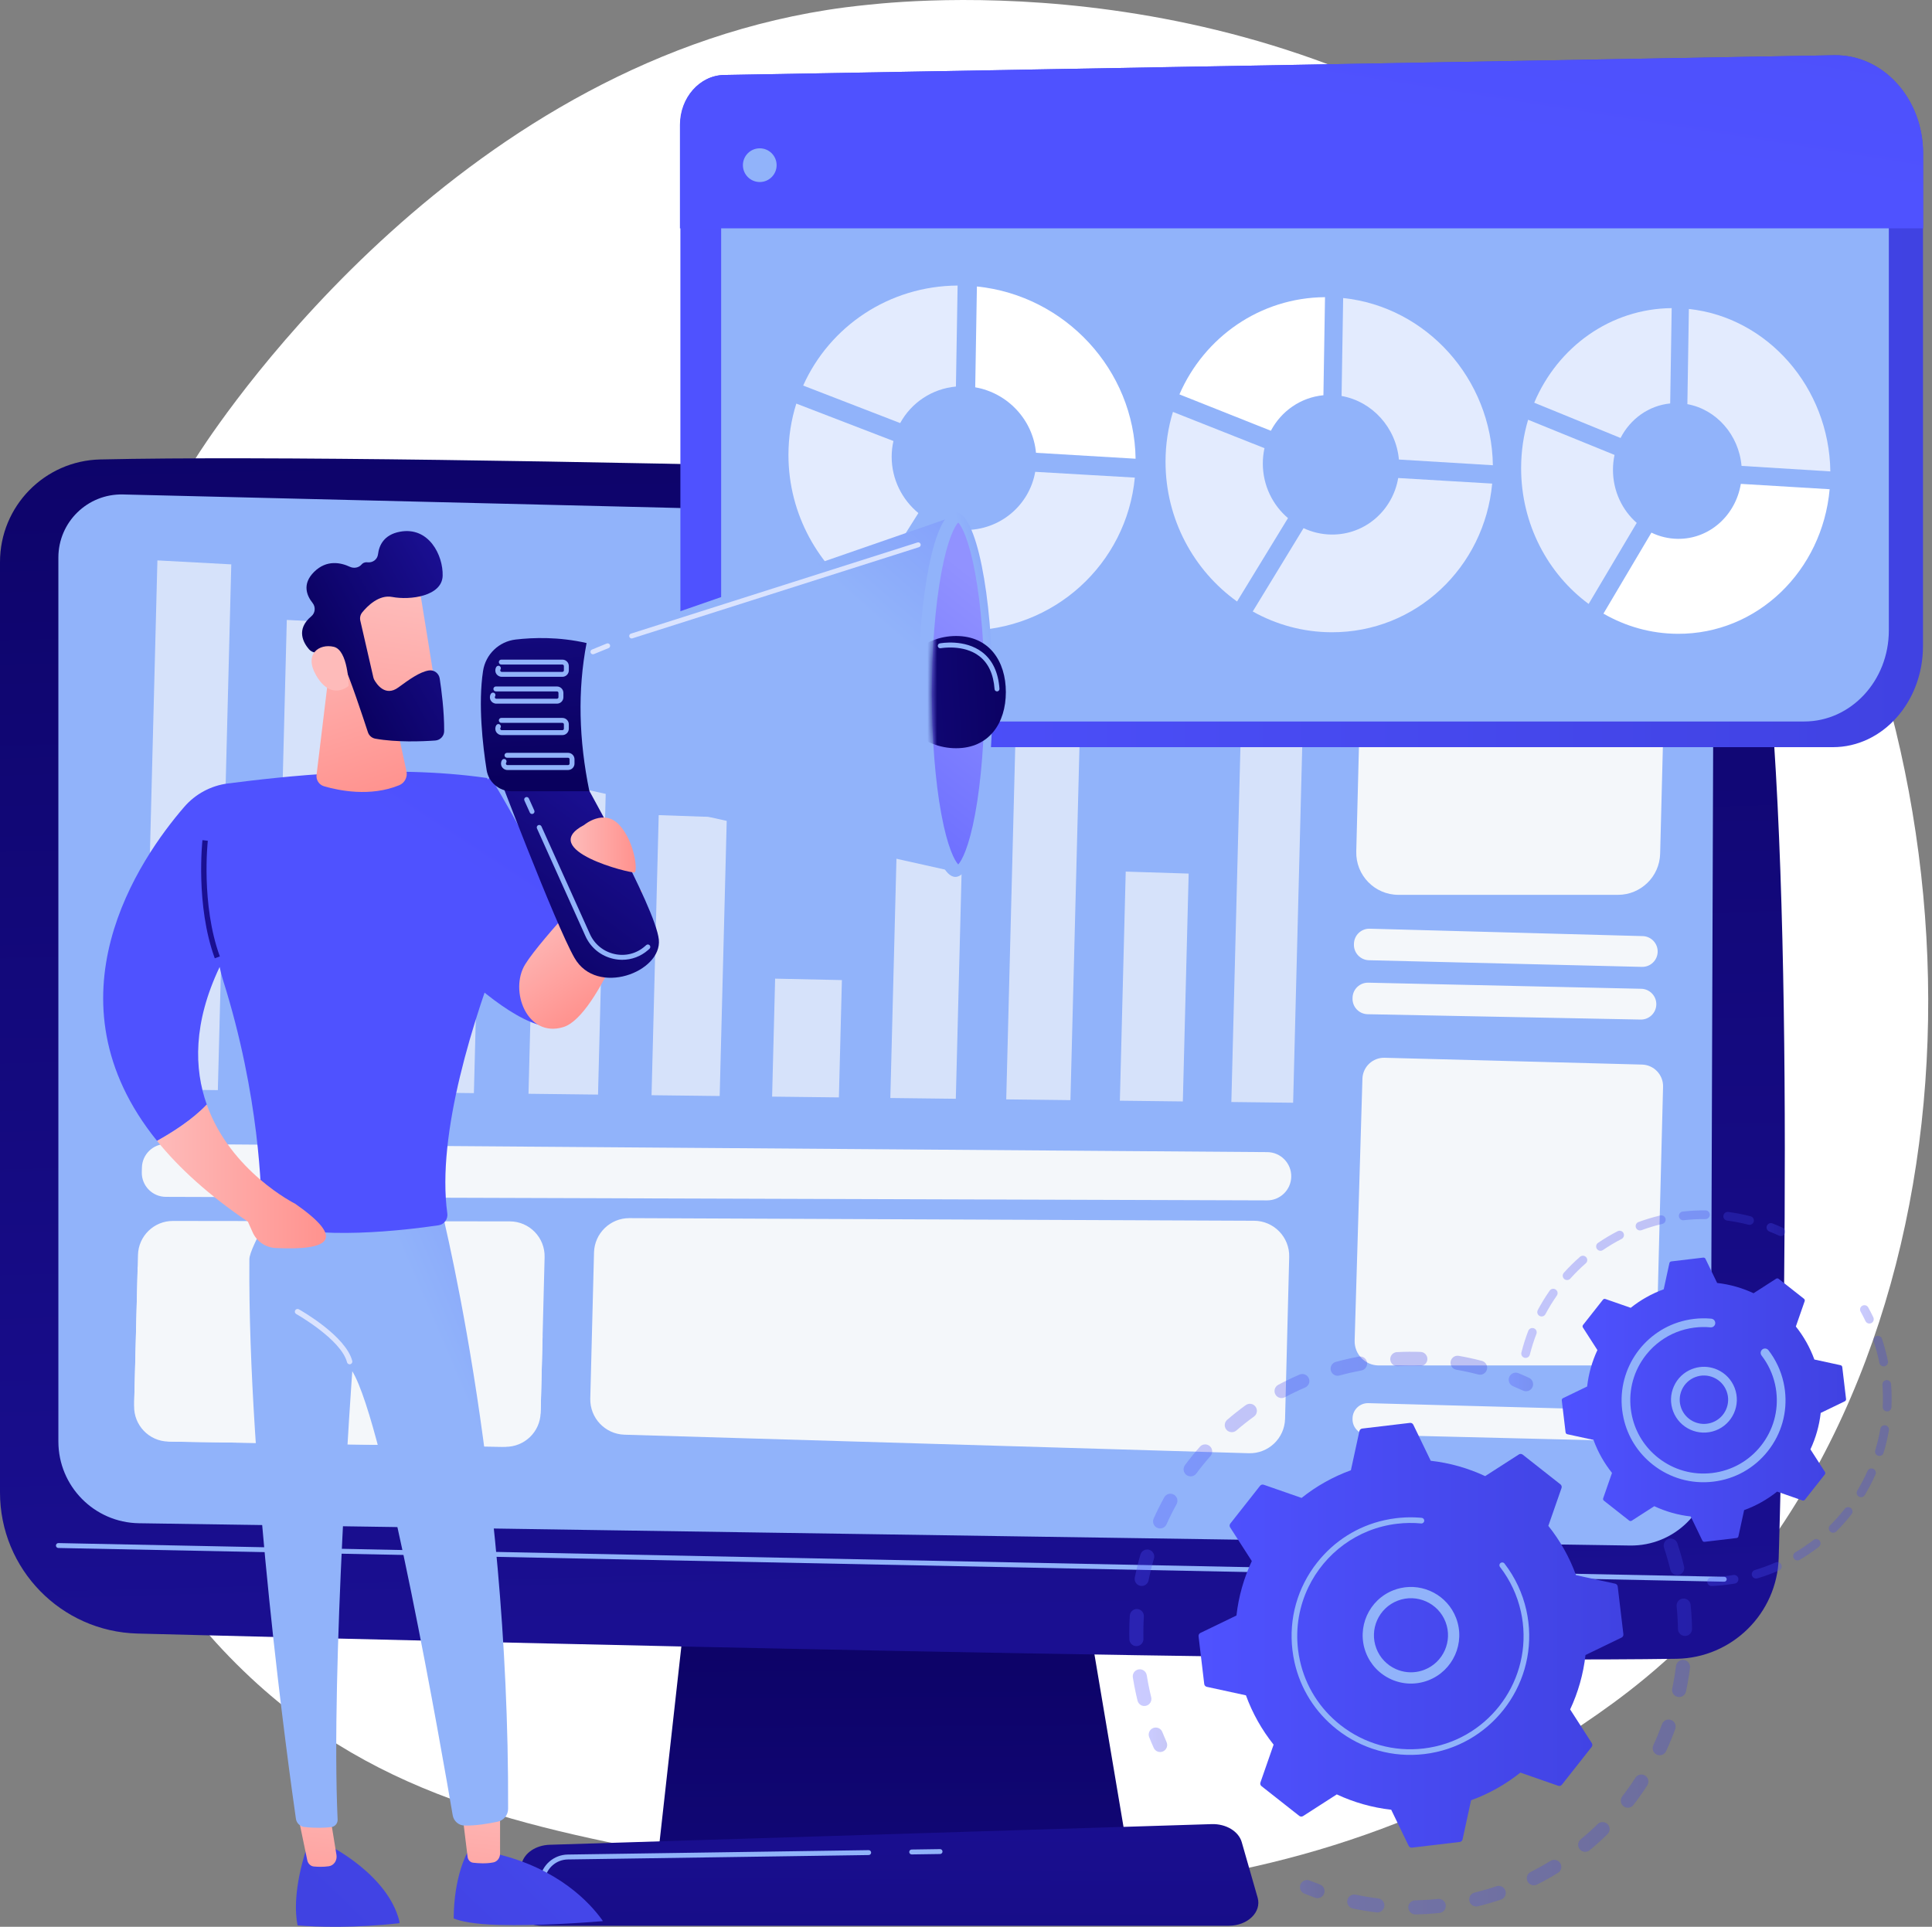 <svg xmlns="http://www.w3.org/2000/svg" width="401" height="400" viewBox="0 0 401 400" fill="none"><rect x="0" y="0" width="401" height="400" fill="#808080" stroke="none"/><path d="M352.619 338.06C342.321 348.674 333.108 354.913 326.053 359.624C257.254 405.562 178.609 392.321 154.294 387.796C115.065 380.494 81.95 375.343 53.498 349.638C-11.153 291.229 -8.009 169.382 41.392 93.903C47.25 84.953 96.577 11.836 175.392 1.533C177.32 1.281 178.758 1.138 180.018 1.005C192.21 -0.286 267.765 -7.1 329.373 44.515C338.191 51.904 352.383 65.23 365.544 85.556C413.665 159.875 413.817 274.979 352.619 338.06Z" fill="white"></path><path d="M145.066 309.095L136.672 384.376H234.057L221.372 309.095H145.066Z" fill="url(#paint0_linear_1279_3024)"></path><path d="M255.03 399.778H112.501C108.629 399.778 105.721 397.022 106.47 394.061L108.298 386.828C108.848 384.653 111.241 383.056 114.084 382.967L251.487 378.68C254.457 378.587 257.086 380.163 257.733 382.424L261.03 393.944C261.887 396.937 258.965 399.778 255.03 399.778Z" fill="url(#paint1_linear_1279_3024)"></path><path d="M0 116.675V309.826C0 325.716 12.662 338.709 28.546 339.119C99.094 340.938 280.799 345.349 347.957 344.359C359.499 344.189 368.85 334.952 369.183 323.413C370.478 278.542 372.581 170.641 364.798 120.546C363.159 109.997 354.254 102.108 343.584 101.767C284.473 99.876 87.947 93.871 20.821 95.379C9.244 95.639 0 105.096 0 116.675Z" fill="url(#paint2_linear_1279_3024)"></path><path d="M12.117 115.737V299.244C12.117 308.521 19.564 316.08 28.84 316.218L338.292 320.845C347.489 320.983 355.027 313.584 355.062 304.386L355.688 122.519C355.712 115.943 350.473 110.554 343.899 110.394L25.528 102.648C18.175 102.469 12.117 108.381 12.117 115.737Z" fill="#91B3FA"></path><path d="M357.882 328.355C357.882 328.355 357.875 328.355 357.871 328.355L12.108 321.355C11.827 321.35 11.604 321.117 11.61 320.836C11.615 320.555 11.86 320.321 12.129 320.338L357.892 327.337C358.173 327.343 358.396 327.575 358.39 327.856C358.385 328.134 358.158 328.355 357.882 328.355Z" fill="#91B3FA"></path><path d="M189.228 384.971C188.95 384.971 188.723 384.748 188.719 384.47C188.715 384.188 188.939 383.957 189.22 383.953L195.108 383.867C195.111 383.867 195.113 383.867 195.116 383.867C195.394 383.867 195.621 384.09 195.625 384.369C195.629 384.65 195.404 384.881 195.123 384.885L189.235 384.971H189.228Z" fill="#91B3FA"></path><path d="M111.744 395.835C111.717 395.835 111.69 395.833 111.663 395.828C111.386 395.784 111.196 395.523 111.241 395.246L112.081 389.985C112.536 387.137 114.959 385.038 117.843 384.996L180.293 384.083C180.573 384.079 180.805 384.303 180.81 384.584C180.814 384.866 180.589 385.097 180.308 385.101L117.858 386.014C115.469 386.049 113.463 387.786 113.086 390.145L112.246 395.406C112.206 395.656 111.99 395.835 111.744 395.835Z" fill="#91B3FA"></path><path d="M34.967 299.266L104.859 300.351C108.83 300.412 112.111 297.264 112.212 293.293L113.037 260.981C113.141 256.913 109.875 253.558 105.806 253.553L35.888 253.463C31.956 253.458 28.738 256.59 28.638 260.521L27.838 291.839C27.736 295.866 30.939 299.204 34.967 299.266Z" fill="#F4F7FA"></path><g opacity="0.7"><path d="M255.578 228.773L268.398 228.923L270.791 135.223L257.984 134.567L255.578 228.773Z" fill="#F4F7FA"></path><path d="M232.438 228.501L245.506 228.654L246.714 181.353L233.652 180.942L232.438 228.501Z" fill="#F4F7FA"></path><path d="M208.852 228.225L222.177 228.382L224.847 123.809L211.537 123.078L208.852 228.225Z" fill="#F4F7FA"></path><path d="M184.797 227.943L198.386 228.102L200.682 138.168L187.106 137.509L184.797 227.943Z" fill="#F4F7FA"></path><path d="M160.258 227.655L174.118 227.817L174.74 203.463L160.883 203.164L160.258 227.655Z" fill="#F4F7FA"></path><path d="M135.234 227.361L149.374 227.527L150.851 169.711L136.719 169.218L135.234 227.361Z" fill="#F4F7FA"></path><path d="M109.695 227.062L124.124 227.231L126.273 143.062L111.857 142.411L109.695 227.062Z" fill="#F4F7FA"></path><path d="M83.633 226.756L98.359 226.929L99.942 164.92L85.225 164.389L83.633 226.756Z" fill="#F4F7FA"></path><path d="M57.031 226.443L72.063 226.619L74.545 129.441L59.527 128.697L57.031 226.443Z" fill="#F4F7FA"></path><path d="M29.867 226.124L45.216 226.305L48.003 117.162L32.671 116.338L29.867 226.124Z" fill="#F4F7FA"></path></g><path d="M283.859 210.547L340.521 211.657C342.278 211.692 343.733 210.301 343.778 208.544C343.823 206.776 342.423 205.308 340.655 205.268L283.997 204.001C282.237 203.961 280.776 205.354 280.732 207.114L280.728 207.271C280.682 209.042 282.087 210.512 283.859 210.547Z" fill="#F4F7FA"></path><path d="M284.133 199.341L340.788 200.72C342.55 200.763 344.015 199.37 344.06 197.607C344.105 195.845 342.714 194.379 340.952 194.331L284.302 192.795C282.536 192.747 281.066 194.142 281.021 195.908L281.017 196.065C280.971 197.831 282.367 199.298 284.133 199.341Z" fill="#F4F7FA"></path><path d="M283.844 297.835L340.499 299.214C342.261 299.257 343.726 297.864 343.771 296.101C343.816 294.339 342.425 292.873 340.663 292.825L284.013 291.289C282.247 291.241 280.777 292.636 280.732 294.402L280.728 294.559C280.682 296.325 282.078 297.792 283.844 297.835Z" fill="#F4F7FA"></path><path d="M281.166 278.293C281.082 281.122 283.353 283.461 286.183 283.461L339.124 283.457C341.636 283.569 343.751 281.598 343.815 279.085L345.18 225.606C345.244 223.128 343.287 221.068 340.809 221.002L287.389 219.589C284.908 219.523 282.844 221.482 282.781 223.963L281.166 278.293Z" fill="#F4F7FA"></path><path d="M51.531 271.908C56.884 272.247 57.759 269.165 63.043 268.999C72.004 268.718 73.974 277.483 82.6 277.57C89.641 277.641 91.562 271.806 98.514 272.636C103.681 273.253 104.613 276.727 109.65 277.351C110.656 277.475 111.649 277.462 112.62 277.345L112.231 292.59C112.119 296.951 108.517 300.408 104.155 300.341L35.858 299.281C31.34 299.211 27.747 295.468 27.862 290.95L28.576 262.984C33.09 263.426 36.364 264.533 38.702 265.629C44.325 268.268 46.129 271.566 51.531 271.908Z" fill="#F4F7FA"></path><path d="M290.258 185.765H335.819C340.569 185.765 344.453 181.978 344.574 177.23L345.503 140.865C345.628 135.943 341.672 131.884 336.747 131.884H291.187C286.437 131.884 282.553 135.67 282.431 140.418L281.503 176.783C281.377 181.706 285.334 185.765 290.258 185.765Z" fill="#F4F7FA"></path><path d="M34.423 248.463L262.982 249.194C265.705 249.202 267.936 247.034 268.005 244.313C268.077 241.512 265.837 239.196 263.035 239.176L34.501 237.484C31.77 237.463 29.526 239.634 29.456 242.365L29.431 243.325C29.36 246.135 31.613 248.454 34.423 248.463Z" fill="#F4F7FA"></path><path d="M129.624 297.838L259.184 301.685C263.24 301.805 266.621 298.606 266.725 294.549L267.583 260.935C267.688 256.83 264.398 253.44 260.291 253.423L130.646 252.879C126.661 252.862 123.394 256.034 123.292 260.018L122.518 290.329C122.415 294.362 125.592 297.719 129.624 297.838Z" fill="#F4F7FA"></path><path d="M380.435 155.108H150.434C145.345 155.108 141.219 150.478 141.219 144.767V25.907C141.219 20.259 145.256 15.656 150.288 15.567L380.693 11.475C390.827 11.295 399.129 20.464 399.129 31.837V134.131C399.129 145.716 390.759 155.108 380.435 155.108Z" fill="url(#paint3_linear_1279_3024)"></path><path d="M374.474 149.778H158.34C153.557 149.778 149.68 145.607 149.68 140.462V33.373C149.68 28.285 153.474 24.138 158.202 24.058L374.717 20.372C384.24 20.209 392.041 28.47 392.041 38.717V130.879C392.041 141.317 384.176 149.778 374.474 149.778Z" fill="#91B3FA"></path><path d="M399.168 47.402V31.838C399.168 20.465 390.846 11.296 380.712 11.476L150.251 15.568C145.219 15.657 141.125 20.26 141.125 25.908V47.402H399.168V47.402Z" fill="url(#paint4_linear_1279_3024)"></path><path d="M157.694 37.788C159.626 37.788 161.193 36.221 161.193 34.289C161.193 32.356 159.626 30.79 157.694 30.79C155.762 30.79 154.195 32.356 154.195 34.289C154.195 36.221 155.762 37.788 157.694 37.788Z" fill="#91B3FA"></path><path opacity="0.74" d="M186.841 87.83C189.124 83.634 193.398 80.706 198.409 80.245L198.759 59.278C184.483 59.371 172.201 67.771 166.703 80.039L186.841 87.83Z" fill="white"></path><path d="M202.414 80.404C209.158 81.571 214.402 87.173 215.028 93.999L235.7 95.229C235.437 76.804 221.106 61.35 202.763 59.47L202.414 80.404Z" fill="white"></path><path opacity="0.74" d="M214.867 97.949C213.646 104.897 207.546 110.117 200.167 110.026C197.987 109.999 195.912 109.511 194.037 108.655L182.852 126.469C188.021 129.281 193.922 130.887 200.167 130.915C218.758 130.998 233.84 117.046 235.541 99.149L214.867 97.949Z" fill="white"></path><path opacity="0.74" d="M179.4 124.337L190.614 106.51C187.234 103.714 185.074 99.507 185.074 94.833C185.074 93.703 185.201 92.606 185.44 91.552L165.281 83.786C164.22 87.143 163.648 90.723 163.648 94.446C163.648 106.774 169.9 117.724 179.4 124.337Z" fill="white"></path><path d="M263.778 89.423C265.93 85.347 269.96 82.502 274.685 82.051L275.015 61.69C261.555 61.792 249.978 69.958 244.797 81.872L263.778 89.423Z" fill="white"></path><path opacity="0.74" d="M278.453 82.203C284.814 83.332 289.76 88.77 290.351 95.398L309.855 96.583C309.607 78.684 296.085 63.683 278.782 61.873L278.453 82.203Z" fill="white"></path><path opacity="0.74" d="M290.206 99.235C289.054 105.984 283.3 111.056 276.342 110.97C274.286 110.945 272.329 110.471 270.561 109.641L260.016 126.941C264.888 129.67 270.453 131.229 276.342 131.255C293.877 131.334 308.107 117.778 309.713 100.391L290.206 99.235Z" fill="white"></path><path opacity="0.74" d="M256.759 124.871L267.33 107.558C264.144 104.845 262.107 100.761 262.107 96.223C262.107 95.126 262.227 94.061 262.452 93.038L243.452 85.51C242.453 88.769 241.914 92.245 241.914 95.859C241.914 107.825 247.805 118.453 256.759 124.871Z" fill="white"></path><path opacity="0.74" d="M336.358 90.925C338.391 86.964 342.197 84.196 346.659 83.755L346.971 63.966C334.259 64.077 323.329 72.021 318.438 83.6L336.358 90.925Z" fill="white"></path><path opacity="0.74" d="M350.227 83.9C356.235 84.993 360.909 90.276 361.467 96.719L379.9 97.861C379.666 80.458 366.885 65.885 350.537 64.141L350.227 83.9Z" fill="white"></path><path d="M361.322 100.449C360.233 107.009 354.797 111.942 348.223 111.861C346.281 111.837 344.433 111.377 342.763 110.571L332.805 127.385C337.406 130.037 342.661 131.551 348.223 131.576C364.79 131.65 378.239 118.469 379.757 101.563L361.322 100.449Z" fill="white"></path><path opacity="0.74" d="M329.733 125.375L339.715 108.549C336.706 105.913 334.783 101.946 334.783 97.536C334.783 96.47 334.896 95.435 335.109 94.44L317.171 87.137C316.227 90.304 315.719 93.681 315.719 97.192C315.719 108.817 321.28 119.142 329.733 125.375Z" fill="white"></path><g opacity="0.3"><path d="M346.451 319.428C347.172 319.268 347.913 319.675 348.153 320.391C348.679 321.957 349.143 323.569 349.535 325.182C349.726 325.967 349.244 326.758 348.459 326.948C348.45 326.951 348.441 326.953 348.432 326.955C347.656 327.127 346.882 326.648 346.693 325.873C346.321 324.34 345.88 322.809 345.381 321.321C345.124 320.556 345.537 319.726 346.302 319.47C346.352 319.453 346.401 319.439 346.451 319.428ZM349.128 331.882C349.184 331.87 349.241 331.86 349.3 331.854C350.103 331.773 350.821 332.358 350.902 333.161C351.07 334.811 351.169 336.485 351.196 338.135C351.21 338.943 350.569 339.606 349.758 339.622C348.951 339.635 348.286 338.991 348.272 338.184C348.247 336.615 348.153 335.025 347.993 333.457C347.917 332.712 348.415 332.041 349.128 331.882ZM348.997 344.616C349.156 344.58 349.323 344.571 349.494 344.592C350.295 344.692 350.865 345.421 350.766 346.223C350.563 347.865 350.286 349.52 349.942 351.14C349.774 351.93 348.998 352.434 348.208 352.267C347.418 352.099 346.914 351.323 347.081 350.533C347.408 348.994 347.671 347.424 347.864 345.864C347.942 345.233 348.41 344.746 348.997 344.616ZM346.021 357.002C346.283 356.944 346.565 356.957 346.837 357.056C347.596 357.332 347.987 358.171 347.711 358.929C347.145 360.486 346.505 362.037 345.809 363.539C345.469 364.271 344.601 364.59 343.868 364.251C343.135 363.911 342.817 363.042 343.156 362.309C343.817 360.883 344.426 359.41 344.963 357.93C345.14 357.443 345.549 357.107 346.021 357.002ZM340.357 368.414C340.726 368.332 341.125 368.392 341.467 368.612C342.146 369.05 342.342 369.955 341.904 370.633C341.009 372.022 340.042 373.393 339.03 374.705C338.537 375.345 337.619 375.464 336.979 374.971C336.34 374.478 336.221 373.56 336.714 372.92C337.677 371.672 338.596 370.37 339.446 369.05C339.663 368.713 339.995 368.495 340.357 368.414ZM332.311 378.289C332.788 378.182 333.307 378.317 333.674 378.692C334.24 379.269 334.23 380.194 333.654 380.76C332.472 381.918 331.226 383.041 329.949 384.095C329.326 384.61 328.405 384.522 327.891 383.899C327.376 383.277 327.464 382.355 328.087 381.841C329.299 380.838 330.483 379.772 331.606 378.672C331.809 378.473 332.054 378.346 332.311 378.289ZM280.77 393.335C280.968 393.291 281.177 393.288 281.388 393.332C282.926 393.655 284.498 393.916 286.061 394.106C286.862 394.204 287.433 394.933 287.335 395.734C287.238 396.536 286.509 397.106 285.707 397.009C284.061 396.809 282.405 396.534 280.786 396.194C279.996 396.028 279.49 395.252 279.657 394.462C279.778 393.882 280.228 393.456 280.77 393.335ZM322.283 386.129C322.875 385.997 323.511 386.245 323.846 386.791C324.269 387.479 324.054 388.379 323.367 388.802C321.957 389.669 320.492 390.485 319.013 391.228C318.289 391.587 317.412 391.299 317.05 390.577C316.687 389.856 316.979 388.977 317.7 388.614C319.105 387.909 320.496 387.134 321.835 386.311C321.978 386.224 322.129 386.163 322.283 386.129ZM293.451 394.535C293.545 394.514 293.643 394.502 293.743 394.5C295.314 394.471 296.906 394.374 298.472 394.211C299.276 394.128 299.994 394.712 300.077 395.515C300.16 396.318 299.578 397.041 298.774 397.12C297.125 397.291 295.451 397.393 293.797 397.424C292.99 397.439 292.323 396.796 292.308 395.989C292.295 395.282 292.786 394.683 293.451 394.535ZM310.755 391.533C311.475 391.373 312.215 391.778 312.456 392.493C312.715 393.258 312.304 394.088 311.539 394.346C309.972 394.875 308.361 395.343 306.752 395.737C306.742 395.739 306.731 395.742 306.721 395.744C305.947 395.916 305.173 395.439 304.984 394.665C304.792 393.88 305.272 393.088 306.056 392.897C307.585 392.522 309.115 392.077 310.603 391.575C310.654 391.558 310.704 391.544 310.755 391.533Z" fill="url(#paint5_linear_1279_3024)"></path><path d="M270.959 390.321C271.24 390.259 271.542 390.278 271.829 390.395C272.527 390.681 273.242 390.957 273.955 391.216C274.714 391.491 275.106 392.329 274.831 393.088C274.556 393.848 273.717 394.241 272.958 393.964C272.208 393.692 271.456 393.402 270.721 393.102C269.974 392.796 269.616 391.942 269.922 391.195C270.11 390.734 270.507 390.422 270.959 390.321Z" fill="url(#paint6_linear_1279_3024)"></path></g><g opacity="0.3"><path d="M239.568 358.666C240.257 358.512 240.975 358.877 241.244 359.554C241.522 360.254 241.819 360.961 242.128 361.653C242.457 362.391 242.125 363.255 241.388 363.584C240.647 363.914 239.785 363.581 239.457 362.844C239.132 362.115 238.818 361.371 238.525 360.633C238.227 359.882 238.594 359.032 239.345 358.734C239.418 358.705 239.493 358.682 239.568 358.666Z" fill="url(#paint7_linear_1279_3024)"></path><path d="M280.045 282.033C280.702 281.887 281.364 281.751 282.03 281.626C282.824 281.477 283.588 282 283.737 282.794C283.886 283.587 283.36 284.355 282.57 284.501C281.032 284.789 279.509 285.14 278.026 285.547C277.247 285.76 276.443 285.304 276.229 284.525C276.015 283.746 276.473 282.941 277.251 282.727C278.168 282.475 279.108 282.242 280.045 282.033ZM289.697 280.724C289.777 280.706 289.859 280.695 289.944 280.691C291.573 280.609 293.224 280.596 294.851 280.652C295.657 280.679 296.289 281.356 296.262 282.163C296.234 282.97 295.557 283.604 294.751 283.574C293.206 283.521 291.638 283.534 290.089 283.611C289.283 283.651 288.596 283.03 288.556 282.224C288.52 281.502 289.014 280.876 289.697 280.724ZM269.991 285.276C270.664 285.126 271.369 285.47 271.651 286.127C271.97 286.869 271.626 287.729 270.884 288.047C269.464 288.656 268.051 289.334 266.684 290.063C265.971 290.442 265.086 290.174 264.706 289.461C264.326 288.748 264.596 287.863 265.308 287.483C266.748 286.715 268.236 286.001 269.731 285.36C269.816 285.323 269.904 285.295 269.991 285.276ZM302.212 281.482C302.393 281.442 302.585 281.436 302.779 281.469C304.385 281.748 305.998 282.098 307.574 282.511C308.355 282.715 308.823 283.514 308.618 284.295C308.413 285.077 307.615 285.544 306.833 285.339C305.337 284.948 303.805 284.615 302.28 284.351C301.484 284.213 300.951 283.456 301.089 282.66C301.193 282.059 301.651 281.607 302.212 281.482ZM259.096 291.459C259.648 291.336 260.246 291.541 260.599 292.029C261.073 292.683 260.927 293.597 260.273 294.071C259.022 294.977 257.793 295.949 256.619 296.961C256.008 297.488 255.084 297.42 254.557 296.807C254.03 296.196 254.099 295.273 254.71 294.746C255.946 293.681 257.24 292.657 258.557 291.703C258.723 291.582 258.907 291.501 259.096 291.459ZM249.821 299.884C250.263 299.786 250.743 299.893 251.108 300.215C251.713 300.749 251.771 301.673 251.236 302.279C250.211 303.44 249.223 304.657 248.3 305.898C247.818 306.546 246.903 306.68 246.254 306.198C245.606 305.715 245.472 304.799 245.954 304.151C246.926 302.846 247.966 301.565 249.045 300.343C249.257 300.103 249.53 299.949 249.821 299.884ZM242.604 310.13C242.94 310.055 243.302 310.098 243.627 310.277C244.334 310.667 244.592 311.556 244.202 312.263C243.453 313.621 242.754 315.024 242.123 316.436C241.794 317.173 240.93 317.504 240.192 317.174C239.455 316.844 239.124 315.98 239.453 315.242C240.117 313.757 240.853 312.28 241.641 310.851C241.852 310.469 242.209 310.218 242.604 310.13ZM237.793 321.706C238.026 321.654 238.274 321.658 238.519 321.729C239.294 321.955 239.74 322.767 239.514 323.542C239.08 325.029 238.706 326.552 238.4 328.067C238.241 328.859 237.469 329.371 236.678 329.212C235.886 329.053 235.374 328.281 235.534 327.49C235.856 325.893 236.25 324.29 236.706 322.724C236.861 322.194 237.29 321.818 237.793 321.706ZM235.64 334.059C235.771 334.03 235.908 334.019 236.048 334.028C236.854 334.077 237.468 334.771 237.418 335.576C237.324 337.119 237.294 338.686 237.33 340.234C237.349 341.041 236.707 341.71 235.902 341.729C235.094 341.748 234.425 341.109 234.406 340.301C234.368 338.671 234.4 337.022 234.5 335.398C234.54 334.732 235.02 334.197 235.64 334.059ZM236.253 346.576C236.283 346.57 236.312 346.564 236.342 346.559C237.14 346.432 237.889 346.975 238.016 347.773C238.196 348.898 238.413 350.032 238.66 351.142C238.75 351.544 238.844 351.944 238.941 352.342C239.134 353.127 238.654 353.919 237.87 354.111C237.08 354.321 236.294 353.824 236.101 353.04C235.998 352.621 235.9 352.201 235.806 351.778C235.545 350.61 235.318 349.417 235.129 348.233C235.006 347.466 235.505 346.743 236.253 346.576Z" fill="url(#paint8_linear_1279_3024)"></path><path d="M314.287 284.992C314.57 284.929 314.875 284.949 315.164 285.069C315.895 285.372 316.633 285.697 317.359 286.034C318.091 286.374 318.409 287.243 318.069 287.976C317.729 288.708 316.86 289.027 316.127 288.686C315.438 288.366 314.737 288.058 314.043 287.77C313.297 287.46 312.943 286.605 313.253 285.859C313.443 285.402 313.838 285.092 314.287 284.992Z" fill="url(#paint9_linear_1279_3024)"></path></g><path d="M316.045 301.975C315.816 301.795 315.498 301.779 315.253 301.937L308.257 306.436C304.738 304.792 300.931 303.697 296.959 303.25L293.342 295.767C293.215 295.504 292.935 295.351 292.646 295.386L282.739 296.562C282.449 296.597 282.213 296.811 282.151 297.096L280.387 305.219C276.63 306.583 273.186 308.539 270.15 310.962L262.295 308.226C262.02 308.13 261.714 308.22 261.533 308.449L255.36 316.286C255.179 316.515 255.164 316.833 255.322 317.078L259.821 324.074C258.177 327.593 257.082 331.4 256.635 335.372L249.152 338.99C248.889 339.116 248.736 339.396 248.77 339.685L249.947 349.593C249.981 349.882 250.196 350.118 250.481 350.18L258.603 351.944C259.968 355.701 261.924 359.145 264.347 362.181L261.611 370.036C261.515 370.311 261.605 370.618 261.834 370.798L269.671 376.971C269.9 377.152 270.218 377.167 270.464 377.009L277.459 372.51C280.978 374.154 284.785 375.249 288.757 375.696L292.375 383.179C292.501 383.442 292.781 383.595 293.07 383.561L302.978 382.384C303.267 382.35 303.503 382.135 303.565 381.85L305.329 373.728C309.086 372.364 312.531 370.407 315.567 367.984L323.421 370.72C323.697 370.816 324.003 370.726 324.183 370.497L330.356 362.66C330.537 362.431 330.552 362.113 330.394 361.868L325.895 354.872C327.54 351.353 328.635 347.546 329.081 343.574L336.565 339.956C336.827 339.83 336.98 339.55 336.946 339.261L335.769 329.354C335.735 329.064 335.52 328.828 335.235 328.766L327.113 327.002C325.748 323.245 323.792 319.801 321.369 316.765L324.105 308.91C324.201 308.635 324.111 308.329 323.882 308.148L316.045 301.975Z" fill="url(#paint10_linear_1279_3024)"></path><path d="M290.683 329.681C295.454 328.619 300.425 331.189 302.223 335.888C304.199 341.053 301.605 346.862 296.441 348.838C293.939 349.796 291.214 349.722 288.768 348.63C286.322 347.538 284.448 345.558 283.491 343.057C281.515 337.892 284.108 332.083 289.273 330.106C289.738 329.928 290.21 329.787 290.683 329.681ZM294.513 346.982C294.881 346.9 295.246 346.791 295.605 346.653C299.564 345.138 301.553 340.683 300.038 336.724C298.523 332.764 294.069 330.774 290.109 332.291C286.149 333.806 284.161 338.261 285.676 342.22C286.41 344.138 287.847 345.656 289.722 346.493C291.246 347.173 292.913 347.338 294.513 346.982Z" fill="#91B3FA"></path><path d="M287.334 315.589C288.153 315.406 288.987 315.264 289.832 315.164C290.098 315.132 290.364 315.105 290.631 315.081C291.947 314.968 293.271 314.959 294.58 315.056C294.598 315.057 294.616 315.058 294.634 315.059C294.684 315.063 294.735 315.067 294.786 315.072C294.884 315.08 294.983 315.089 295.081 315.098C295.34 315.122 295.543 315.311 295.597 315.552C295.61 315.611 295.615 315.673 295.609 315.735C295.578 316.057 295.293 316.292 294.972 316.262C293.317 316.106 291.634 316.127 289.97 316.325C281.705 317.305 274.944 322.491 271.572 329.484C269.696 333.374 268.869 337.823 269.415 342.42C269.511 343.226 269.647 344.022 269.821 344.803C270.993 350.063 273.915 354.722 278.206 358.101C283.134 361.984 289.28 363.715 295.51 362.975C308.377 361.445 317.592 349.741 316.065 336.88C315.971 336.087 315.837 335.302 315.664 334.528C314.916 331.172 313.442 328.018 311.337 325.296C311.283 325.225 311.247 325.147 311.229 325.065C311.181 324.851 311.257 324.618 311.442 324.475C311.698 324.278 312.065 324.324 312.262 324.58C314.472 327.438 316.02 330.75 316.805 334.273C316.987 335.085 317.127 335.909 317.226 336.742C318.83 350.244 309.146 362.533 295.648 364.136C289.107 364.913 282.656 363.096 277.482 359.02C272.977 355.473 269.91 350.582 268.68 345.06C268.497 344.239 268.354 343.404 268.254 342.558C267.477 336.017 269.294 329.566 273.369 324.392C276.918 319.886 281.81 316.819 287.334 315.589Z" fill="#91B3FA"></path><g opacity="0.3"><path d="M386.778 270.97C387.159 270.885 387.566 271.055 387.764 271.415C388.135 272.086 388.49 272.778 388.82 273.47C389.035 273.92 388.844 274.459 388.394 274.674C387.944 274.891 387.405 274.697 387.19 274.247C386.875 273.587 386.537 272.928 386.183 272.288C385.942 271.852 386.1 271.302 386.537 271.06C386.614 271.018 386.695 270.988 386.778 270.97Z" fill="url(#paint11_linear_1279_3024)"></path><path d="M389.566 277.334C390.013 277.235 390.472 277.487 390.619 277.931C391.035 279.184 391.392 280.472 391.679 281.76C391.739 282.031 391.796 282.304 391.852 282.578C391.949 283.067 391.603 283.53 391.144 283.642C390.655 283.74 390.179 283.423 390.081 282.934C390.028 282.672 389.973 282.412 389.916 282.153C389.642 280.924 389.302 279.695 388.905 278.501C388.748 278.027 389.004 277.516 389.477 277.359C389.507 277.349 389.537 277.341 389.566 277.334ZM391.411 286.528C391.453 286.518 391.496 286.511 391.539 286.508C392.037 286.47 392.471 286.843 392.509 287.34C392.631 288.936 392.655 290.553 392.581 292.147C392.557 292.645 392.132 293.029 391.636 293.007C391.138 292.983 390.753 292.561 390.776 292.062C390.848 290.542 390.824 289 390.708 287.478C390.674 287.024 390.98 286.624 391.411 286.528ZM390.971 295.894C391.083 295.869 391.201 295.866 391.321 295.886C391.812 295.971 392.142 296.438 392.057 296.93C391.784 298.504 391.41 300.079 390.944 301.609C390.799 302.087 390.296 302.356 389.817 302.21C389.34 302.065 389.071 301.56 389.216 301.084C389.66 299.624 390.017 298.123 390.277 296.622C390.341 296.25 390.624 295.971 390.971 295.894ZM388.241 304.866C388.424 304.825 388.62 304.841 388.804 304.922C389.26 305.125 389.465 305.66 389.262 306.115C388.61 307.578 387.863 309.012 387.039 310.379C386.781 310.806 386.226 310.942 385.799 310.686C385.372 310.429 385.234 309.874 385.492 309.446C386.278 308.143 386.991 306.775 387.612 305.38C387.733 305.108 387.972 304.926 388.241 304.866ZM383.404 312.899C383.659 312.842 383.936 312.896 384.158 313.07C384.55 313.377 384.619 313.945 384.311 314.338C383.325 315.596 382.252 316.805 381.121 317.931C380.768 318.285 380.196 318.283 379.844 317.929C379.492 317.576 379.493 317.004 379.846 316.652C380.925 315.577 381.949 314.424 382.89 313.223C383.024 313.052 383.207 312.943 383.404 312.899ZM376.764 319.514C377.094 319.44 377.452 319.556 377.674 319.841C377.98 320.235 377.908 320.802 377.515 321.108C376.252 322.089 374.916 323 373.545 323.815C373.114 324.069 372.562 323.928 372.307 323.5C372.052 323.071 372.193 322.517 372.622 322.262C373.93 321.485 375.203 320.617 376.406 319.682C376.515 319.597 376.638 319.542 376.764 319.514ZM368.71 324.303C369.123 324.211 369.557 324.42 369.733 324.822C369.933 325.279 369.724 325.811 369.268 326.012C367.808 326.65 366.289 327.206 364.753 327.662C364.271 327.797 363.771 327.531 363.629 327.053C363.487 326.576 363.76 326.073 364.238 325.93C365.703 325.496 367.152 324.966 368.544 324.357C368.599 324.333 368.654 324.315 368.71 324.303ZM355.049 327.463C355.1 327.451 355.153 327.444 355.207 327.442C356.523 327.385 357.858 327.255 359.177 327.055C359.377 327.026 359.573 326.995 359.768 326.961C360.26 326.879 360.726 327.209 360.808 327.701C360.892 328.194 360.56 328.675 360.069 328.743C359.86 328.777 359.652 328.811 359.443 328.842C358.065 329.05 356.665 329.186 355.286 329.246C354.787 329.268 354.366 328.882 354.345 328.383C354.325 327.939 354.63 327.556 355.049 327.463Z" fill="url(#paint12_linear_1279_3024)"></path></g><g opacity="0.3"><path d="M344.619 252.322C345.1 252.215 345.58 252.515 345.694 252.996C345.808 253.481 345.508 253.968 345.023 254.083C343.561 254.428 342.109 254.865 340.705 255.383C340.239 255.55 339.718 255.317 339.545 254.848C339.373 254.38 339.613 253.861 340.08 253.688C341.552 253.146 343.075 252.687 344.607 252.325C344.611 252.324 344.615 252.323 344.619 252.322ZM349.171 251.531C349.203 251.524 349.235 251.519 349.268 251.515C350.83 251.339 352.419 251.256 353.99 251.268C354.489 251.273 354.89 251.68 354.886 252.178C354.882 252.678 354.472 253.077 353.976 253.075C352.476 253.063 350.96 253.142 349.469 253.31C348.974 253.366 348.527 253.009 348.471 252.514C348.419 252.05 348.727 251.63 349.171 251.531ZM335.968 255.514C336.359 255.427 336.774 255.609 336.966 255.982C337.195 256.424 337.021 256.969 336.578 257.198C335.243 257.887 333.939 258.663 332.701 259.505C332.287 259.784 331.727 259.678 331.447 259.266C331.166 258.854 331.273 258.291 331.686 258.011C332.983 257.128 334.35 256.315 335.75 255.593C335.821 255.557 335.894 255.53 335.968 255.514ZM358.397 251.61C358.497 251.588 358.603 251.583 358.711 251.596C360.271 251.801 361.834 252.104 363.356 252.498C363.839 252.623 364.129 253.116 364.004 253.599C363.879 254.08 363.386 254.371 362.904 254.247C361.452 253.872 359.963 253.583 358.475 253.387C357.981 253.322 357.633 252.869 357.698 252.374C357.749 251.988 358.037 251.691 358.397 251.61ZM328.346 260.702C328.658 260.632 328.997 260.731 329.222 260.988C329.551 261.364 329.513 261.935 329.138 262.263C328.01 263.25 326.931 264.316 325.931 265.433C325.597 265.805 325.026 265.836 324.655 265.503C324.284 265.17 324.252 264.599 324.585 264.227C325.634 263.057 326.765 261.938 327.948 260.903C328.066 260.8 328.203 260.734 328.346 260.702ZM322.19 267.567C322.429 267.514 322.688 267.557 322.904 267.708C323.313 267.994 323.413 268.557 323.127 268.966C322.267 270.197 321.474 271.492 320.77 272.812C320.535 273.253 319.988 273.419 319.548 273.185C319.108 272.95 318.941 272.404 319.176 271.964C319.914 270.579 320.745 269.222 321.647 267.931C321.781 267.739 321.978 267.615 322.19 267.567ZM317.856 275.71C318.024 275.673 318.204 275.682 318.377 275.75C318.842 275.929 319.074 276.452 318.895 276.917C318.353 278.318 317.894 279.765 317.529 281.217C317.407 281.699 316.917 281.994 316.433 281.872C315.949 281.75 315.656 281.26 315.777 280.776C316.16 279.254 316.642 277.736 317.209 276.266C317.322 275.974 317.571 275.774 317.856 275.71Z" fill="url(#paint13_linear_1279_3024)"></path><path d="M367.372 253.931C367.542 253.893 367.725 253.904 367.899 253.973C368.618 254.256 369.332 254.563 370.021 254.883C370.473 255.093 370.67 255.63 370.46 256.082C370.249 256.533 369.713 256.73 369.26 256.521C368.603 256.216 367.922 255.924 367.236 255.653C366.772 255.47 366.544 254.945 366.727 254.482C366.842 254.192 367.089 253.994 367.372 253.931Z" fill="url(#paint14_linear_1279_3024)"></path></g><path d="M369.177 265.483C369.024 265.362 368.81 265.352 368.646 265.458L363.965 268.468C361.611 267.368 359.063 266.635 356.405 266.336L353.984 261.329C353.9 261.153 353.713 261.051 353.519 261.074L346.889 261.861C346.696 261.884 346.538 262.027 346.496 262.218L345.316 267.653C342.802 268.566 340.497 269.875 338.465 271.496L333.209 269.666C333.025 269.602 332.821 269.661 332.7 269.815L328.569 275.059C328.448 275.212 328.438 275.425 328.543 275.589L331.554 280.27C330.454 282.625 329.721 285.172 329.422 287.83L324.415 290.251C324.239 290.336 324.136 290.523 324.159 290.717L324.947 297.346C324.97 297.54 325.113 297.698 325.304 297.739L330.739 298.919C331.652 301.434 332.961 303.738 334.582 305.77L332.752 311.026C332.688 311.21 332.747 311.415 332.901 311.535L338.145 315.666C338.298 315.787 338.511 315.797 338.675 315.692L343.356 312.681C345.711 313.782 348.258 314.514 350.917 314.813L353.337 319.821C353.422 319.996 353.609 320.099 353.803 320.076L360.432 319.289C360.626 319.266 360.784 319.122 360.825 318.932L362.006 313.496C364.52 312.583 366.825 311.274 368.856 309.653L374.112 311.484C374.297 311.548 374.501 311.488 374.622 311.335L378.753 306.09C378.873 305.937 378.884 305.724 378.778 305.56L375.768 300.879C376.868 298.524 377.601 295.977 377.899 293.319L382.907 290.898C383.083 290.813 383.185 290.626 383.162 290.433L382.375 283.803C382.352 283.609 382.208 283.452 382.018 283.41L376.583 282.23C375.67 279.716 374.361 277.411 372.74 275.379L374.57 270.123C374.634 269.939 374.574 269.734 374.421 269.614L369.177 265.483Z" fill="url(#paint15_linear_1279_3024)"></path><path d="M352.192 283.903C353.614 283.586 355.094 283.733 356.448 284.337C358.114 285.081 359.391 286.429 360.043 288.134C361.389 291.65 359.622 295.607 356.105 296.955C352.58 298.296 348.629 296.533 347.283 293.016C346.631 291.312 346.681 289.455 347.425 287.79C348.169 286.123 349.517 284.846 351.222 284.195C351.541 284.073 351.865 283.976 352.192 283.903ZM354.753 295.48C354.99 295.428 355.226 295.357 355.459 295.268C358.047 294.277 359.346 291.366 358.356 288.779C357.876 287.526 356.937 286.533 355.712 285.987C354.486 285.439 353.121 285.403 351.867 285.882C350.614 286.361 349.621 287.301 349.074 288.526C348.527 289.752 348.49 291.117 348.97 292.371C349.871 294.725 352.362 296.013 354.753 295.48Z" fill="#91B3FA"></path><path d="M349.872 274.09C350.43 273.966 350.998 273.869 351.577 273.8C352.727 273.663 353.892 273.643 355.043 273.741C355.095 273.745 355.146 273.75 355.198 273.755C355.597 273.792 355.911 274.085 355.995 274.457C356.015 274.547 356.021 274.642 356.012 274.739C355.965 275.236 355.524 275.598 355.028 275.553C353.955 275.451 352.865 275.465 351.791 275.594L351.79 275.594C351.731 275.6 351.672 275.608 351.614 275.616C349.073 275.942 346.71 276.89 344.688 278.352C343.59 279.146 342.593 280.093 341.724 281.176C341.716 281.185 341.709 281.194 341.702 281.203C341.681 281.23 341.659 281.257 341.638 281.284C339.125 284.475 338.005 288.453 338.484 292.486C338.545 293.008 338.633 293.523 338.746 294.029C339.505 297.434 341.396 300.45 344.174 302.639C347.365 305.152 351.343 306.271 355.376 305.792C359.406 305.312 363.015 303.292 365.528 300.102C368.041 296.911 369.162 292.933 368.683 288.9C368.622 288.386 368.535 287.878 368.424 287.377C367.939 285.204 366.986 283.163 365.623 281.401C365.539 281.292 365.483 281.171 365.456 281.045C365.382 280.714 365.499 280.355 365.785 280.134C366.18 279.83 366.746 279.901 367.052 280.296C368.577 282.268 369.644 284.553 370.186 286.983C370.311 287.544 370.409 288.112 370.477 288.686C371.013 293.199 369.759 297.65 366.947 301.22C364.135 304.789 360.105 307.053 355.59 307.586C351.077 308.122 346.627 306.869 343.057 304.057C339.949 301.609 337.833 298.235 336.984 294.425C336.858 293.859 336.759 293.283 336.69 292.7C335.653 283.963 341.462 275.963 349.872 274.09Z" fill="#91B3FA"></path><path d="M81.828 187.211C81.828 187.211 108.641 219.867 118.505 211.998C128.369 204.129 101.738 161.235 101.738 161.235L81.828 187.211Z" fill="url(#paint16_linear_1279_3024)"></path><path d="M82.921 399.245C82.924 399.085 82.913 398.923 82.872 398.76C80.451 389.159 68.432 383.18 68.432 383.18L63.669 383.553C60.931 392.015 61.283 397.204 61.723 399.516C61.735 399.58 61.755 399.642 61.772 399.705C65.7 400.056 73.787 400.285 82.921 399.245Z" fill="url(#paint17_linear_1279_3024)"></path><path d="M61.758 376.459L63.775 386.169C63.923 386.881 64.469 387.414 65.132 387.476C65.942 387.552 67.096 387.597 68.257 387.426C69.297 387.273 70.022 386.216 69.837 385.081L68.435 376.459H61.758Z" fill="url(#paint18_linear_1279_3024)"></path><path d="M125.113 398.822C125.078 398.749 125.048 398.674 124.999 398.604C122.448 395.041 115.952 387.944 103.116 384.866L96.958 384.672C96.958 384.672 94.216 389.438 94.164 398.266C95.57 398.841 98.291 399.46 103.551 399.607C111.682 399.835 121.326 399.135 125.113 398.822Z" fill="url(#paint19_linear_1279_3024)"></path><path d="M95.812 375.339C95.881 375.798 96.725 382.774 97.052 385.479C97.129 386.122 97.595 386.619 98.182 386.69C99.231 386.815 100.927 386.929 102.412 386.625C103.213 386.46 103.792 385.691 103.792 384.797V373.846L95.812 375.339Z" fill="url(#paint20_linear_1279_3024)"></path><path d="M90.878 248.026C90.878 248.026 105.73 304.471 105.462 375.501C105.457 376.796 104.548 377.914 103.28 378.181C101.413 378.574 98.668 379.041 96.395 378.977C95.182 378.943 94.168 378.043 93.964 376.847C91.882 364.634 79.93 295.834 73.121 284.664C73.121 284.664 68.641 345.941 70.073 377.732C70.109 378.522 69.53 379.208 68.744 379.299C67.551 379.437 65.644 379.541 63.216 379.284C62.295 379.186 61.551 378.489 61.419 377.572C59.936 367.236 51.398 305.712 51.761 261.393C51.782 258.893 58.371 248.026 58.371 248.026H90.878Z" fill="url(#paint21_linear_1279_3024)"></path><path d="M101.106 161.513C80.666 158.557 58.213 161.269 47.316 162.642C43.787 163.087 40.56 164.826 38.235 167.517C29.014 178.188 8.779 207.404 32.596 236.843C35.644 235.151 39.974 232.438 42.916 229.299C40.281 221.871 40.065 212.379 45.587 200.739C45.776 201.662 46.009 202.575 46.293 203.474C53.904 227.586 54.31 247.651 54.293 252.276C54.29 252.904 54.667 253.469 55.251 253.703C65.267 257.717 84.549 255.328 91.022 254.363C92.209 254.186 93.007 253.081 92.843 251.893C90.566 235.397 98.297 211.275 104.445 195.441C106.874 189.184 102.378 163.267 101.106 161.513Z" fill="url(#paint22_linear_1279_3024)"></path><path d="M68.525 137.536L65.704 160.864C65.576 161.922 66.227 162.923 67.25 163.222C70.313 164.118 76.87 165.474 82.862 163.008C83.999 162.54 84.627 161.31 84.366 160.108L80.799 143.689L68.525 137.536Z" fill="url(#paint23_linear_1279_3024)"></path><path d="M86.823 120.956C87 121.278 90.776 145.23 90.776 145.23L77.054 147.096L70.102 124.926C70.102 124.926 83.874 115.571 86.823 120.956Z" fill="url(#paint24_linear_1279_3024)"></path><path d="M75.183 127.131C74.793 127.61 74.646 128.238 74.785 128.839L77.491 140.624C77.532 140.803 77.595 140.973 77.684 141.133C78.175 142.017 79.963 144.708 82.67 142.718C84.978 141.023 87.121 139.497 88.987 139.187C90.077 139.006 91.098 139.766 91.266 140.857C91.612 143.106 92.218 147.657 92.189 151.777C92.182 152.809 91.372 153.657 90.342 153.729C87.624 153.921 82.305 154.136 77.904 153.347C77.182 153.217 76.592 152.702 76.363 152.004C75.359 148.932 72.51 140.333 71.332 138.03C70.237 135.89 67.051 135.525 65.578 135.474C65.019 135.454 64.498 135.207 64.132 134.784C63.033 133.516 61.316 130.691 64.626 127.931C65.449 127.245 65.546 126.006 64.877 125.169C63.679 123.669 62.636 121.246 65.206 118.709C67.807 116.141 70.749 116.791 72.613 117.661C73.438 118.045 74.457 117.879 75.047 117.185C75.31 116.877 75.698 116.668 76.273 116.734C77.358 116.859 78.329 116.146 78.461 115.061C78.687 113.203 79.684 111.017 82.973 110.39C89.005 109.242 91.996 115.285 91.876 119.526C91.757 123.766 85.146 124.639 81.398 123.925C78.645 123.4 76.257 125.813 75.183 127.131Z" fill="url(#paint25_linear_1279_3024)"></path><path d="M72.374 142.375C72.374 142.375 72.265 134.976 69.273 134.273C66.281 133.57 63.045 135.725 65.593 140.162C68.762 145.68 72.374 142.375 72.374 142.375Z" fill="url(#paint26_linear_1279_3024)"></path><path d="M44.578 198.936C40.541 187.887 42.006 174.546 42.021 174.412L43.134 174.539C43.119 174.67 41.685 187.756 45.631 198.552L44.578 198.936Z" fill="url(#paint27_linear_1279_3024)"></path><path d="M72.57 283.225C72.322 283.225 72.094 283.058 72.029 282.805C70.797 278.055 61.574 272.834 61.481 272.782C61.212 272.631 61.116 272.29 61.267 272.02C61.419 271.75 61.758 271.654 62.03 271.805C62.426 272.028 71.762 277.313 73.113 282.524C73.191 282.823 73.011 283.129 72.712 283.207C72.664 283.219 72.617 283.225 72.57 283.225Z" fill="#DAE3FE"></path><path d="M42.914 229.298C39.972 232.437 35.642 235.15 32.594 236.842C37.145 242.468 43.304 248.102 51.457 253.616L52.443 255.829C53.288 257.725 55.134 258.983 57.208 259.082C68.603 259.625 71.756 257.208 61.266 249.892C61.266 249.892 47.851 243.216 42.914 229.298Z" fill="url(#paint28_linear_1279_3024)"></path><path d="M126.69 179.85C126.69 179.85 112.312 194.796 108.99 200.219C105.669 205.641 109.366 215.516 116.912 213.223C124.459 210.931 133.243 184.996 133.243 184.996L126.69 179.85Z" fill="url(#paint29_linear_1279_3024)"></path><path d="M102.625 158.623C102.625 158.623 115.26 191.946 119.252 198.878C123.886 206.925 137.419 201.798 136.746 195.063C136.072 188.329 120.261 160.493 120.261 160.493L102.625 158.623Z" fill="url(#paint30_linear_1279_3024)"></path><path d="M119.693 134.348L198.225 107.12L197.401 180.804L117.547 162.987L119.693 134.348Z" fill="url(#paint31_linear_1279_3024)"></path><path d="M198.301 182.043C202.563 182.043 206.017 165.089 206.017 144.176C206.017 123.263 202.563 106.309 198.301 106.309C194.04 106.309 190.586 123.263 190.586 144.176C190.586 165.089 194.04 182.043 198.301 182.043Z" fill="url(#paint32_linear_1279_3024)"></path><path d="M198.885 179.453C198.187 178.744 196.668 176.008 195.366 168.933C194.107 162.096 193.414 153.227 193.414 143.962C193.414 134.696 194.107 125.828 195.366 118.991C196.668 111.916 198.187 109.18 198.885 108.471C199.582 109.18 201.101 111.916 202.404 118.991C203.662 125.828 204.355 134.696 204.355 143.962C204.355 153.227 203.662 162.096 202.404 168.933C201.101 176.008 199.582 178.744 198.885 179.453Z" fill="url(#paint33_linear_1279_3024)"></path><mask id="mask0_1279_3024" style="mask-type:luminance" maskUnits="userSpaceOnUse" x="193" y="108" width="21" height="72"><path d="M198.885 179.453C198.187 178.744 196.668 176.008 195.366 168.933C194.107 162.096 193.414 153.227 193.414 143.962C193.414 134.696 194.107 125.828 195.366 118.991C196.668 111.916 198.187 109.18 198.885 108.471C199.582 109.18 201.101 111.916 202.404 118.991C203.662 125.828 213.595 134.696 213.595 143.962C213.595 153.227 203.662 162.096 202.404 168.933C201.101 176.008 199.582 178.744 198.885 179.453Z" fill="white"></path></mask><g mask="url(#mask0_1279_3024)"><path d="M208.771 143.68C208.771 150.114 205.305 155.33 198.445 155.33C191.585 155.33 186.023 150.114 186.023 143.68C186.023 137.246 191.585 132.03 198.445 132.03C205.305 132.03 208.771 137.246 208.771 143.68Z" fill="url(#paint34_linear_1279_3024)"></path></g><path d="M107.029 132.764C110.724 132.335 116.021 132.181 121.749 133.492C119.862 143.35 120.147 153.625 122.329 164.264H106.174C103.598 164.264 101.402 162.393 101 159.849C100.195 154.749 99.211 146.178 100.26 139.293C100.787 135.839 103.558 133.167 107.029 132.764Z" fill="url(#paint35_linear_1279_3024)"></path><path d="M116.727 140.502H104.14C103.651 140.502 103.201 140.234 102.967 139.804C102.733 139.374 102.753 138.852 103.019 138.441C103.172 138.204 103.489 138.136 103.726 138.29C103.963 138.443 104.031 138.759 103.878 138.997C103.787 139.137 103.839 139.267 103.866 139.316C103.892 139.365 103.972 139.479 104.14 139.479H116.727C116.9 139.479 117.04 139.339 117.04 139.166V138.271C117.04 138.098 116.9 137.958 116.727 137.958H104.047C103.765 137.958 103.536 137.729 103.536 137.446C103.536 137.164 103.765 136.935 104.047 136.935H116.727C117.464 136.935 118.063 137.534 118.063 138.271V139.166C118.063 139.903 117.464 140.502 116.727 140.502Z" fill="#91B3FA"></path><path d="M115.602 146.076H103.015C102.526 146.076 102.076 145.809 101.842 145.379C101.608 144.949 101.628 144.427 101.894 144.016C102.047 143.778 102.364 143.71 102.601 143.864C102.838 144.017 102.906 144.334 102.753 144.571C102.661 144.712 102.714 144.841 102.74 144.891C102.767 144.94 102.847 145.054 103.015 145.054H115.602C115.775 145.054 115.915 144.913 115.915 144.741V143.846C115.915 143.673 115.775 143.532 115.602 143.532H102.922C102.639 143.532 102.41 143.303 102.41 143.021C102.41 142.739 102.639 142.51 102.922 142.51H115.602C116.339 142.51 116.938 143.109 116.938 143.845V144.741C116.938 145.477 116.339 146.076 115.602 146.076Z" fill="#91B3FA"></path><path d="M131.105 132.541C130.888 132.541 130.687 132.402 130.618 132.185C130.532 131.916 130.681 131.628 130.95 131.543L190.429 112.615C190.699 112.529 190.986 112.679 191.072 112.947C191.157 113.216 191.009 113.504 190.74 113.59L131.26 132.517C131.209 132.533 131.156 132.541 131.105 132.541Z" fill="#DAE3FE"></path><path d="M123.067 135.829C122.865 135.829 122.674 135.709 122.593 135.511C122.486 135.25 122.612 134.952 122.873 134.845L125.934 133.593C126.195 133.486 126.494 133.612 126.601 133.873C126.707 134.135 126.582 134.433 126.321 134.54L123.26 135.791C123.196 135.817 123.131 135.829 123.067 135.829Z" fill="#DAE3FE"></path><path d="M116.727 152.605H104.14C103.651 152.605 103.201 152.338 102.967 151.908C102.733 151.477 102.753 150.955 103.019 150.544C103.172 150.306 103.489 150.239 103.726 150.392C103.963 150.545 104.031 150.862 103.878 151.099C103.786 151.24 103.839 151.37 103.865 151.419C103.892 151.468 103.973 151.582 104.14 151.582H116.727C116.9 151.582 117.04 151.442 117.04 151.269V150.374C117.04 150.201 116.9 150.061 116.727 150.061H104.047C103.764 150.061 103.535 149.832 103.535 149.549C103.535 149.267 103.764 149.038 104.047 149.038H116.727C117.464 149.038 118.063 149.637 118.063 150.374V151.269C118.063 152.006 117.464 152.605 116.727 152.605Z" fill="#91B3FA"></path><path d="M117.907 159.852H105.32C104.83 159.852 104.381 159.585 104.147 159.154C103.913 158.724 103.933 158.202 104.199 157.791C104.352 157.553 104.669 157.485 104.906 157.639C105.143 157.792 105.21 158.109 105.057 158.346C104.966 158.487 105.018 158.616 105.045 158.666C105.072 158.715 105.152 158.829 105.32 158.829H117.907C118.079 158.829 118.22 158.689 118.22 158.516V157.621C118.22 157.448 118.079 157.308 117.907 157.308H105.226C104.944 157.308 104.715 157.079 104.715 156.796C104.715 156.514 104.944 156.285 105.226 156.285H117.907C118.643 156.285 119.242 156.884 119.242 157.621V158.516C119.242 159.253 118.643 159.852 117.907 159.852Z" fill="#91B3FA"></path><path d="M129.147 199.25C128.553 199.25 127.953 199.186 127.355 199.056C124.737 198.485 122.606 196.76 121.508 194.32L111.451 171.979C111.336 171.722 111.45 171.419 111.708 171.303C111.965 171.187 112.268 171.302 112.384 171.56L122.44 193.9C123.404 196.041 125.275 197.556 127.572 198.057C129.829 198.548 132.114 197.964 133.839 196.455C133.933 196.373 134.027 196.288 134.122 196.202C134.33 196.011 134.653 196.025 134.844 196.234C135.035 196.442 135.02 196.766 134.812 196.956C134.711 197.048 134.612 197.138 134.512 197.225C132.999 198.549 131.109 199.25 129.147 199.25Z" fill="#91B3FA"></path><path d="M110.43 168.977C110.235 168.977 110.049 168.865 109.964 168.676L108.842 166.183C108.726 165.926 108.841 165.623 109.099 165.507C109.355 165.391 109.659 165.506 109.775 165.764L110.896 168.256C111.012 168.514 110.897 168.816 110.64 168.932C110.572 168.963 110.501 168.977 110.43 168.977Z" fill="#91B3FA"></path><path d="M206.936 143.532C206.67 143.532 206.446 143.327 206.427 143.057C206.207 139.964 205.141 137.66 203.257 136.211C199.993 133.701 195.296 134.56 195.248 134.57C194.97 134.622 194.703 134.441 194.65 134.163C194.597 133.886 194.778 133.618 195.055 133.565C195.265 133.525 200.24 132.606 203.875 135.396C206.004 137.03 207.205 139.584 207.447 142.985C207.467 143.266 207.255 143.511 206.973 143.531C206.961 143.532 206.948 143.532 206.936 143.532Z" fill="#91B3FA"></path><path d="M121.244 171.257C121.244 171.257 125.341 167.78 128.542 171.257C131.744 174.735 132.377 180.803 131.725 181.1C131.074 181.396 111.279 176.481 121.244 171.257Z" fill="url(#paint36_linear_1279_3024)"></path><defs><linearGradient id="paint0_linear_1279_3024" x1="184.93" y1="306.157" x2="185.898" y2="480.494" gradientUnits="userSpaceOnUse"><stop stop-color="#09005D"></stop><stop offset="1" stop-color="#1A0F91"></stop></linearGradient><linearGradient id="paint1_linear_1279_3024" x1="182.925" y1="528.716" x2="183.893" y2="374.72" gradientUnits="userSpaceOnUse"><stop stop-color="#09005D"></stop><stop offset="1" stop-color="#1A0F91"></stop></linearGradient><linearGradient id="paint2_linear_1279_3024" x1="178.485" y1="7.382" x2="187.201" y2="336.685" gradientUnits="userSpaceOnUse"><stop stop-color="#09005D"></stop><stop offset="1" stop-color="#1A0F91"></stop></linearGradient><linearGradient id="paint3_linear_1279_3024" x1="141.219" y1="83.29" x2="399.128" y2="83.29" gradientUnits="userSpaceOnUse"><stop stop-color="#4F52FF"></stop><stop offset="1" stop-color="#4042E2"></stop></linearGradient><linearGradient id="paint4_linear_1279_3024" x1="272.258" y1="22.863" x2="314.873" y2="-246.39" gradientUnits="userSpaceOnUse"><stop stop-color="#4F52FF"></stop><stop offset="1" stop-color="#4042E2"></stop></linearGradient><linearGradient id="paint5_linear_1279_3024" x1="279.625" y1="358.409" x2="351.196" y2="358.409" gradientUnits="userSpaceOnUse"><stop stop-color="#4F52FF"></stop><stop offset="1" stop-color="#4042E2"></stop></linearGradient><linearGradient id="paint6_linear_1279_3024" x1="269.813" y1="392.17" x2="274.919" y2="392.17" gradientUnits="userSpaceOnUse"><stop stop-color="#4F52FF"></stop><stop offset="1" stop-color="#4042E2"></stop></linearGradient><linearGradient id="paint7_linear_1279_3024" x1="238.422" y1="361.171" x2="242.255" y2="361.171" gradientUnits="userSpaceOnUse"><stop stop-color="#4F52FF"></stop><stop offset="1" stop-color="#4042E2"></stop></linearGradient><linearGradient id="paint8_linear_1279_3024" x1="234.391" y1="317.389" x2="308.666" y2="317.389" gradientUnits="userSpaceOnUse"><stop stop-color="#4F52FF"></stop><stop offset="1" stop-color="#4042E2"></stop></linearGradient><linearGradient id="paint9_linear_1279_3024" x1="313.141" y1="286.89" x2="318.206" y2="286.89" gradientUnits="userSpaceOnUse"><stop stop-color="#4F52FF"></stop><stop offset="1" stop-color="#4042E2"></stop></linearGradient><linearGradient id="paint10_linear_1279_3024" x1="248.766" y1="339.473" x2="336.95" y2="339.473" gradientUnits="userSpaceOnUse"><stop stop-color="#4F52FF"></stop><stop offset="1" stop-color="#4042E2"></stop></linearGradient><linearGradient id="paint11_linear_1279_3024" x1="386.07" y1="272.856" x2="388.908" y2="272.856" gradientUnits="userSpaceOnUse"><stop stop-color="#4F52FF"></stop><stop offset="1" stop-color="#4042E2"></stop></linearGradient><linearGradient id="paint12_linear_1279_3024" x1="354.344" y1="303.28" x2="392.623" y2="303.28" gradientUnits="userSpaceOnUse"><stop stop-color="#4F52FF"></stop><stop offset="1" stop-color="#4042E2"></stop></linearGradient><linearGradient id="paint13_linear_1279_3024" x1="315.75" y1="266.583" x2="364.033" y2="266.583" gradientUnits="userSpaceOnUse"><stop stop-color="#4F52FF"></stop><stop offset="1" stop-color="#4042E2"></stop></linearGradient><linearGradient id="paint14_linear_1279_3024" x1="366.664" y1="255.257" x2="370.544" y2="255.257" gradientUnits="userSpaceOnUse"><stop stop-color="#4F52FF"></stop><stop offset="1" stop-color="#4042E2"></stop></linearGradient><linearGradient id="paint15_linear_1279_3024" x1="324.156" y1="290.575" x2="383.165" y2="290.575" gradientUnits="userSpaceOnUse"><stop stop-color="#4F52FF"></stop><stop offset="1" stop-color="#4042E2"></stop></linearGradient><linearGradient id="paint16_linear_1279_3024" x1="107.078" y1="189.248" x2="218.46" y2="18.786" gradientUnits="userSpaceOnUse"><stop stop-color="#4F52FF"></stop><stop offset="1" stop-color="#4042E2"></stop></linearGradient><linearGradient id="paint17_linear_1279_3024" x1="172.121" y1="289.829" x2="67.524" y2="397.331" gradientUnits="userSpaceOnUse"><stop stop-color="#4F52FF"></stop><stop offset="1" stop-color="#4042E2"></stop></linearGradient><linearGradient id="paint18_linear_1279_3024" x1="67.404" y1="367.113" x2="63.297" y2="402.955" gradientUnits="userSpaceOnUse"><stop stop-color="#FEBBBA"></stop><stop offset="1" stop-color="#FF928E"></stop></linearGradient><linearGradient id="paint19_linear_1279_3024" x1="191.683" y1="308.859" x2="87.087" y2="416.361" gradientUnits="userSpaceOnUse"><stop stop-color="#4F52FF"></stop><stop offset="1" stop-color="#4042E2"></stop></linearGradient><linearGradient id="paint20_linear_1279_3024" x1="100.854" y1="370.946" x2="96.747" y2="406.788" gradientUnits="userSpaceOnUse"><stop stop-color="#FEBBBA"></stop><stop offset="1" stop-color="#FF928E"></stop></linearGradient><linearGradient id="paint21_linear_1279_3024" x1="95.326" y1="288.05" x2="216.363" y2="236.276" gradientUnits="userSpaceOnUse"><stop stop-color="#91B3FA"></stop><stop offset="1" stop-color="#4F52FF"></stop></linearGradient><linearGradient id="paint22_linear_1279_3024" x1="87.258" y1="176.299" x2="198.64" y2="5.837" gradientUnits="userSpaceOnUse"><stop stop-color="#4F52FF"></stop><stop offset="1" stop-color="#4042E2"></stop></linearGradient><linearGradient id="paint23_linear_1279_3024" x1="65.039" y1="127.29" x2="77.539" y2="165.826" gradientUnits="userSpaceOnUse"><stop stop-color="#FEBBBA"></stop><stop offset="1" stop-color="#FF928E"></stop></linearGradient><linearGradient id="paint24_linear_1279_3024" x1="82.112" y1="123.719" x2="75.389" y2="169.359" gradientUnits="userSpaceOnUse"><stop stop-color="#FEBBBA"></stop><stop offset="1" stop-color="#FF928E"></stop></linearGradient><linearGradient id="paint25_linear_1279_3024" x1="67.719" y1="141.674" x2="96.865" y2="125.714" gradientUnits="userSpaceOnUse"><stop stop-color="#09005D"></stop><stop offset="1" stop-color="#1A0F91"></stop></linearGradient><linearGradient id="paint26_linear_1279_3024" x1="650.526" y1="593.444" x2="682.439" y2="618.397" gradientUnits="userSpaceOnUse"><stop stop-color="#FEBBBA"></stop><stop offset="1" stop-color="#FF928E"></stop></linearGradient><linearGradient id="paint27_linear_1279_3024" x1="274.698" y1="33.716" x2="80.022" y2="162.531" gradientUnits="userSpaceOnUse"><stop stop-color="#09005D"></stop><stop offset="1" stop-color="#1A0F91"></stop></linearGradient><linearGradient id="paint28_linear_1279_3024" x1="32.594" y1="244.226" x2="67.664" y2="244.226" gradientUnits="userSpaceOnUse"><stop stop-color="#FEBBBA"></stop><stop offset="1" stop-color="#FF928E"></stop></linearGradient><linearGradient id="paint29_linear_1279_3024" x1="114.689" y1="188.055" x2="127.255" y2="206.434" gradientUnits="userSpaceOnUse"><stop stop-color="#FEBBBA"></stop><stop offset="1" stop-color="#FF928E"></stop></linearGradient><linearGradient id="paint30_linear_1279_3024" x1="100.016" y1="204.358" x2="127.626" y2="167.321" gradientUnits="userSpaceOnUse"><stop stop-color="#09005D"></stop><stop offset="1" stop-color="#1A0F91"></stop></linearGradient><linearGradient id="paint31_linear_1279_3024" x1="182.996" y1="129.561" x2="275.976" y2="23.022" gradientUnits="userSpaceOnUse"><stop stop-color="#91B3FA"></stop><stop offset="1" stop-color="#4F52FF"></stop></linearGradient><linearGradient id="paint32_linear_1279_3024" x1="203.104" y1="129.374" x2="242.448" y2="120.985" gradientUnits="userSpaceOnUse"><stop stop-color="#91B3FA"></stop><stop offset="1" stop-color="#4F52FF"></stop></linearGradient><linearGradient id="paint33_linear_1279_3024" x1="211.957" y1="127.311" x2="154.168" y2="200.92" gradientUnits="userSpaceOnUse"><stop stop-color="#9192FF"></stop><stop offset="1" stop-color="#4F52FF"></stop></linearGradient><linearGradient id="paint34_linear_1279_3024" x1="215.389" y1="142.708" x2="160.617" y2="145.85" gradientUnits="userSpaceOnUse"><stop stop-color="#09005D"></stop><stop offset="1" stop-color="#1A0F91"></stop></linearGradient><linearGradient id="paint35_linear_1279_3024" x1="111.641" y1="162.168" x2="109.621" y2="111.326" gradientUnits="userSpaceOnUse"><stop stop-color="#09005D"></stop><stop offset="1" stop-color="#1A0F91"></stop></linearGradient><linearGradient id="paint36_linear_1279_3024" x1="118.445" y1="175.412" x2="131.955" y2="175.412" gradientUnits="userSpaceOnUse"><stop stop-color="#FEBBBA"></stop><stop offset="1" stop-color="#FF928E"></stop></linearGradient></defs></svg>